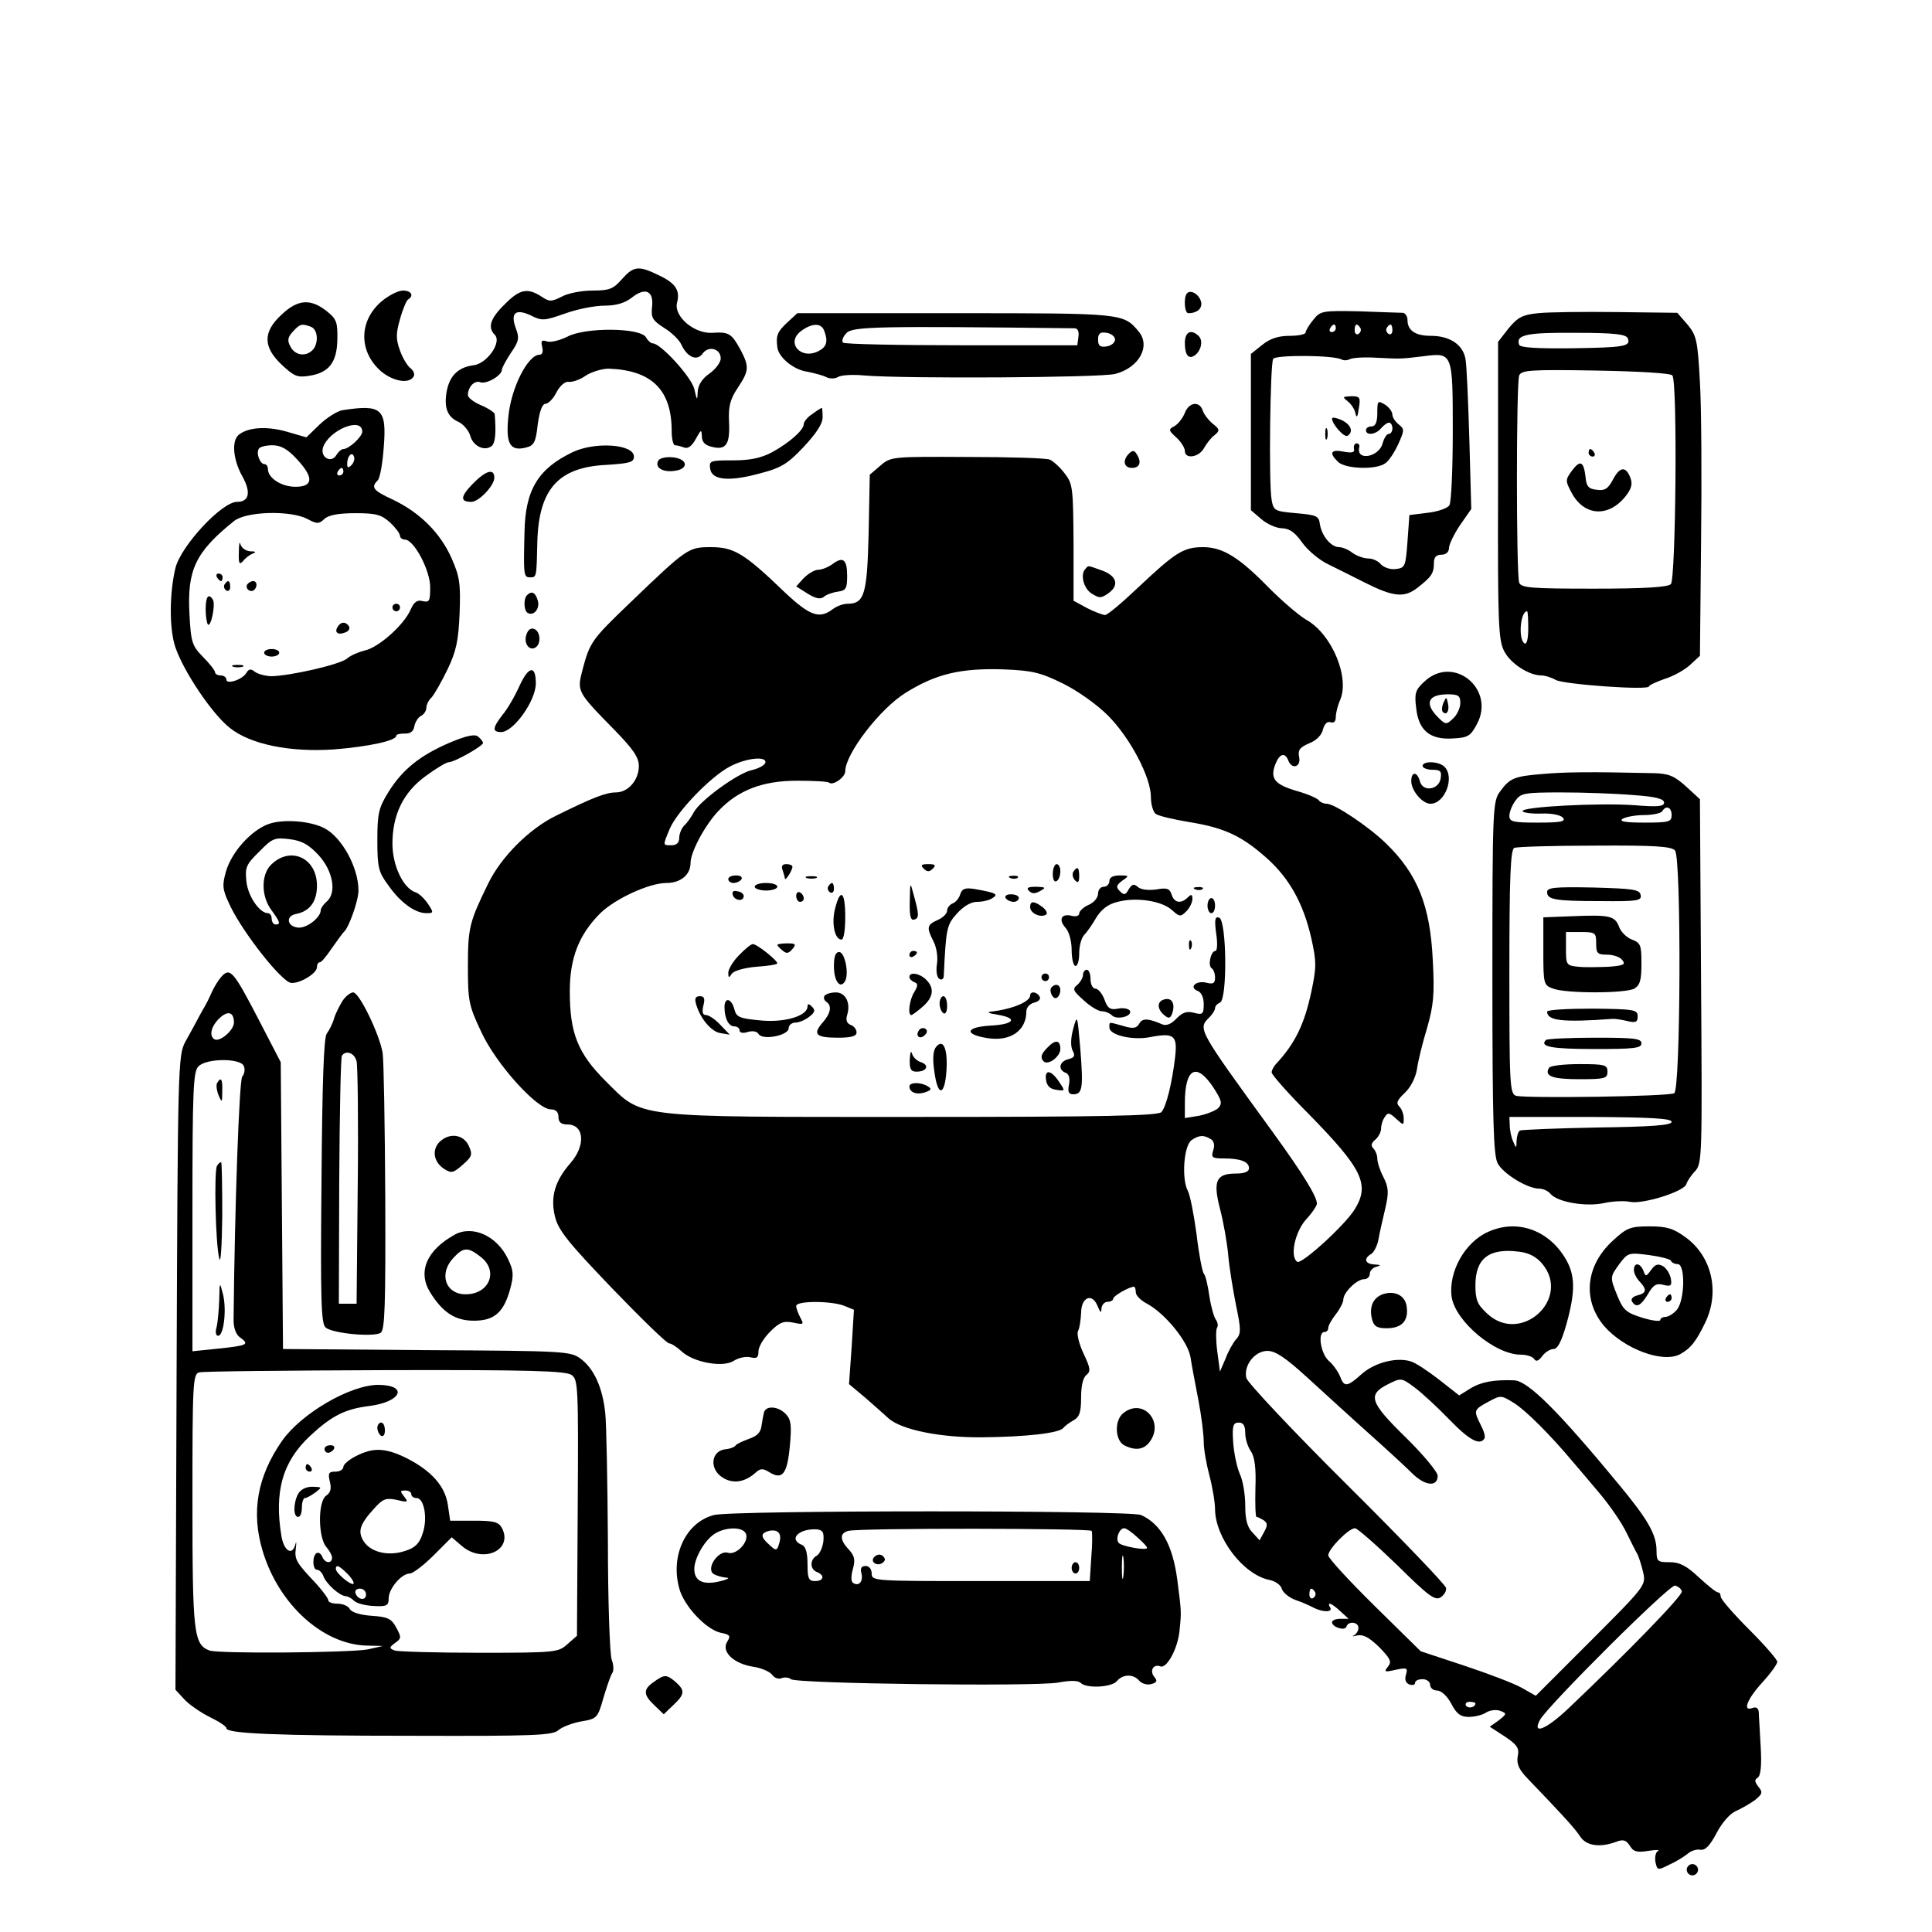 <?xml version="1.0" standalone="no"?>
<!DOCTYPE svg PUBLIC "-//W3C//DTD SVG 20010904//EN"
 "http://www.w3.org/TR/2001/REC-SVG-20010904/DTD/svg10.dtd">
<svg version="1.0" xmlns="http://www.w3.org/2000/svg"
 width="512pt" height="512pt" viewBox="0 0 512 512"
 preserveAspectRatio="xMidYMid meet">
<g transform="translate(0,512) scale(0.1,-0.1)"
fill="#000000" stroke="none">
<path d="M1648 4380 c-23 -26 -33 -30 -78 -30 -28 0 -65 -7 -81 -16 -28 -14
-33 -14 -54 0 -37 24 -58 20 -98 -21 -38 -37 -45 -61 -26 -80 20 -20 -21 -77
-56 -81 -40 -5 -63 -27 -71 -68 -8 -43 1 -69 31 -82 13 -6 27 -23 31 -36 7
-28 38 -43 57 -28 10 9 12 36 8 85 -1 4 -17 15 -36 23 -19 8 -35 20 -35 27 0
22 18 40 33 34 16 -6 57 18 57 33 0 5 11 25 24 45 21 30 23 39 13 65 -15 41
-1 53 40 34 29 -15 36 -14 90 5 33 12 80 21 105 21 31 0 54 7 72 21 36 29 59
18 54 -24 -3 -29 1 -36 32 -56 20 -12 40 -32 45 -43 16 -35 42 -46 57 -25 16
22 48 13 48 -13 0 -10 -13 -28 -30 -40 -20 -14 -30 -31 -31 -48 -1 -25 -2 -24
-9 7 -7 31 -89 121 -110 121 -5 0 -13 7 -18 16 -15 26 -161 27 -208 2 -20 -10
-44 -16 -54 -13 -15 5 -17 2 -13 -15 3 -12 0 -20 -7 -20 -31 0 -76 -88 -83
-166 -7 -70 5 -91 47 -80 21 5 26 14 31 61 5 36 12 55 21 55 7 0 21 14 29 31
10 18 23 29 33 27 9 -1 30 6 45 17 16 10 43 18 60 18 114 -4 167 -56 167 -165
0 -21 4 -38 9 -38 5 0 16 -3 24 -6 10 -4 21 4 31 23 14 25 15 26 16 7 0 -15 8
-24 26 -28 38 -10 49 6 46 66 -2 41 3 60 23 90 30 45 31 56 8 100 -24 44 -31
49 -75 46 -48 -3 -102 43 -94 79 9 33 -3 52 -47 73 -55 27 -68 25 -99 -10z"/>
<path d="M1012 4322 c-62 -52 -62 -135 -1 -187 32 -26 73 -33 85 -13 4 6 0 16
-8 22 -8 6 -21 27 -28 47 -11 30 -11 45 0 83 7 26 17 49 21 52 17 10 9 24 -13
24 -13 0 -38 -13 -56 -28z"/>
<path d="M3146 4343 c-10 -10 -7 -53 3 -53 24 0 38 13 34 30 -5 20 -27 33 -37
23z"/>
<path d="M746 4286 c-50 -46 -49 -86 1 -133 32 -30 41 -34 72 -29 53 8 74 36
75 96 1 46 -2 55 -29 76 -42 33 -76 31 -119 -10z m78 -32 c19 -7 21 -45 4 -62
-18 -18 -46 -14 -58 9 -9 16 -8 25 6 40 19 21 24 22 48 13z"/>
<path d="M3480 4272 c-11 -13 -20 -29 -20 -33 0 -5 -19 -9 -42 -9 -30 0 -52
-7 -73 -24 l-30 -24 0 -207 0 -207 28 -24 c15 -13 40 -24 55 -24 20 -1 34 -11
53 -38 14 -20 46 -47 70 -58 24 -12 67 -33 94 -47 77 -39 106 -42 141 -15 37
29 44 38 44 66 0 15 6 22 20 22 12 0 20 7 20 18 0 9 13 36 29 60 l30 43 -5
182 c-3 100 -7 196 -10 214 -6 39 -41 63 -92 63 -41 0 -62 14 -62 42 0 10 -6
18 -12 19 -7 0 -59 2 -116 4 -99 2 -103 1 -122 -23z m60 -22 c0 -5 -5 -10 -11
-10 -5 0 -7 5 -4 10 3 6 8 10 11 10 2 0 4 -4 4 -10z m65 1 c3 -5 1 -12 -5 -16
-5 -3 -10 1 -10 9 0 18 6 21 15 7z m85 -7 c0 -8 -5 -12 -10 -9 -6 4 -8 11 -5
16 9 14 15 11 15 -7z m-134 -77 c6 -3 15 -2 21 1 7 4 38 6 70 4 65 -3 60 -4
126 4 77 10 77 9 77 -200 0 -99 -4 -188 -9 -195 -5 -8 -31 -17 -58 -20 l-48
-6 -5 -70 c-5 -66 -6 -70 -31 -73 -14 -2 -31 4 -39 12 -7 9 -22 16 -34 16 -12
0 -31 7 -42 15 -10 8 -26 15 -35 15 -22 0 -46 30 -51 60 -3 23 -8 25 -63 30
-56 5 -60 6 -65 35 -8 40 -4 360 4 374 7 11 163 10 182 -2z"/>
<path d="M3571 4057 c9 -7 19 -21 21 -32 3 -14 6 -11 9 13 5 29 3 32 -20 32
-23 -1 -24 -2 -10 -13z"/>
<path d="M3650 4025 c0 -24 -5 -35 -15 -35 -8 0 -15 -4 -15 -10 0 -15 26 -12
40 5 7 8 16 15 21 15 5 0 9 -7 9 -15 0 -8 -4 -15 -10 -15 -5 0 -12 -11 -16
-25 -9 -36 -70 -48 -62 -11 2 6 -1 11 -7 11 -5 0 -8 -6 -7 -14 3 -10 -4 -12
-27 -8 -34 7 -40 -3 -15 -27 19 -19 103 -22 126 -3 9 6 24 29 34 51 16 36 16
39 1 51 -9 7 -17 19 -17 26 0 8 -9 20 -20 27 -19 11 -20 10 -20 -23z"/>
<path d="M3530 4011 c0 -15 32 -51 41 -46 17 11 9 30 -16 42 -14 6 -25 8 -25
4z"/>
<path d="M3512 3970 c0 -14 2 -19 5 -12 2 6 2 18 0 25 -3 6 -5 1 -5 -13z"/>
<path d="M4076 4290 c-41 -4 -54 -11 -78 -40 l-28 -36 0 -394 c-1 -357 1 -398
17 -427 17 -32 65 -63 98 -63 9 0 26 -5 38 -12 23 -12 247 -28 247 -17 0 3 19
12 42 20 23 7 53 24 67 37 l26 24 3 301 c2 166 1 357 -3 424 -6 111 -9 124
-33 153 l-27 31 -160 2 c-88 1 -182 0 -209 -3z m238 -67 c8 -21 -9 -24 -152
-26 -90 -1 -133 2 -136 9 -10 27 20 33 150 32 105 0 134 -4 138 -15z m118 -98
c14 -18 9 -540 -4 -553 -8 -8 -68 -12 -204 -12 -166 0 -193 2 -198 16 -8 21
-8 528 0 549 6 14 29 16 203 13 115 -2 199 -7 203 -13z m-382 -671 c0 -27 -4
-43 -10 -39 -17 11 -11 85 7 85 2 0 3 -21 3 -46z"/>
<path d="M4210 3920 c0 -5 5 -10 11 -10 5 0 7 5 4 10 -3 6 -8 10 -11 10 -2 0
-4 -4 -4 -10z"/>
<path d="M4166 3873 c-18 -25 -18 -27 -1 -59 33 -62 98 -66 143 -9 15 19 19
32 13 48 -12 32 -28 31 -46 -3 -13 -25 -22 -31 -43 -28 -22 2 -28 9 -30 33 -5
43 -14 47 -36 18z"/>
<path d="M2086 4265 c-26 -24 -30 -35 -26 -65 3 -27 43 -60 79 -65 20 -4 43
-10 52 -15 9 -4 22 -4 30 1 8 5 39 7 69 4 105 -9 625 -6 665 4 63 16 95 73 63
112 -41 49 -40 49 -486 49 l-419 0 -27 -25z m98 -21 c11 -28 7 -43 -14 -54
-47 -25 -88 21 -48 52 29 22 54 23 62 2z m664 6 c8 0 12 -9 10 -22 l-3 -23
-307 0 c-168 0 -310 3 -314 7 -4 5 0 16 9 25 15 18 85 19 605 13z m107 -30 c0
-8 -10 -16 -22 -18 -18 -3 -23 2 -23 18 0 16 5 21 23 18 12 -2 22 -10 22 -18z"/>
<path d="M3140 4211 c0 -32 10 -44 26 -33 17 12 23 39 11 51 -20 20 -37 12
-37 -18z"/>
<path d="M3140 4026 c-5 -13 -17 -29 -27 -35 -17 -9 -17 -11 5 -31 12 -11 22
-27 22 -35 0 -23 38 -17 51 8 7 12 19 28 28 34 14 12 14 15 -5 30 -12 10 -24
26 -27 36 -9 25 -36 21 -47 -7z"/>
<path d="M908 4033 c-14 -2 -42 -20 -61 -38 l-35 -34 -52 15 c-52 15 -102 12
-127 -8 -20 -16 -15 -66 8 -108 25 -44 20 -70 -13 -70 -40 0 -148 -116 -163
-175 -16 -66 -17 -162 0 -211 22 -64 97 -176 144 -213 55 -44 160 -65 276 -57
90 7 165 23 165 36 0 4 10 6 22 6 15 -1 24 6 26 19 2 11 10 24 18 28 8 4 14
14 14 22 0 7 6 20 14 27 7 8 26 41 42 74 23 48 29 76 32 149 3 79 0 97 -21
145 -30 68 -84 121 -154 155 -54 25 -61 33 -42 52 6 6 13 45 16 88 8 102 -5
114 -109 98z m52 -57 c0 -13 -35 -46 -50 -46 -5 0 -13 -7 -18 -15 -13 -24 -44
-8 -36 19 15 46 104 83 104 42z m-174 -72 c46 -49 45 -74 -3 -74 -37 0 -73 23
-73 47 0 7 -4 13 -9 13 -12 0 -23 29 -15 41 3 5 19 9 36 9 22 0 40 -10 64 -36z
m145 -17 c-8 -8 -11 -7 -11 4 0 20 13 34 18 19 3 -7 -1 -17 -7 -23z m-21 -17
c0 -5 -5 -10 -11 -10 -5 0 -7 5 -4 10 3 6 8 10 11 10 2 0 4 -4 4 -10z m-96
-125 c26 -14 31 -14 46 0 11 10 37 15 82 15 55 0 69 -4 92 -25 14 -13 26 -29
26 -35 0 -5 6 -10 13 -10 24 0 67 -81 67 -126 0 -37 -2 -41 -20 -37 -14 4 -23
-2 -32 -23 -18 -41 -86 -101 -122 -108 -16 -4 -37 -13 -46 -21 -18 -16 -154
-47 -203 -47 -16 1 -34 6 -42 12 -10 8 -15 8 -22 -3 -10 -18 -53 -32 -53 -18
0 6 -7 11 -15 11 -8 0 -15 4 -15 8 0 5 -14 23 -32 41 -29 30 -32 38 -36 115
-6 116 16 163 118 245 32 26 149 29 194 6z"/>
<path d="M633 3657 c-1 -30 1 -35 11 -24 6 8 18 17 26 20 10 4 8 6 -7 6 -12 1
-23 9 -26 19 -2 9 -4 0 -4 -21z"/>
<path d="M575 3590 c3 -5 8 -10 11 -10 2 0 4 5 4 10 0 6 -5 10 -11 10 -5 0 -7
-4 -4 -10z"/>
<path d="M595 3571 c-3 -5 -1 -12 5 -16 5 -3 10 1 10 9 0 18 -6 21 -15 7z"/>
<path d="M655 3571 c-6 -11 9 -23 19 -14 9 9 7 23 -3 23 -6 0 -12 -4 -16 -9z"/>
<path d="M545 3506 c0 -19 3 -37 6 -41 8 -8 21 54 13 66 -11 18 -19 8 -19 -25z"/>
<path d="M1040 3510 c0 -5 5 -10 10 -10 6 0 10 5 10 10 0 6 -4 10 -10 10 -5 0
-10 -4 -10 -10z"/>
<path d="M895 3459 c-10 -15 1 -23 20 -15 9 3 13 10 10 16 -8 13 -22 13 -30
-1z"/>
<path d="M700 3390 c0 -5 9 -10 20 -10 11 0 20 5 20 10 0 6 -9 10 -20 10 -11
0 -20 -4 -20 -10z"/>
<path d="M618 3353 c6 -2 18 -2 25 0 6 3 1 5 -13 5 -14 0 -19 -2 -12 -5z"/>
<path d="M2153 4023 c-13 -8 -23 -21 -23 -27 0 -16 -39 -50 -85 -75 -29 -15
-57 -21 -103 -21 -60 0 -63 -1 -60 -22 4 -31 51 -35 134 -12 54 14 72 25 114
70 33 35 50 61 50 78 0 14 -1 26 -2 25 -2 0 -13 -7 -25 -16z"/>
<path d="M1518 3922 c-92 -44 -126 -100 -128 -212 -3 -116 -2 -120 15 -120 17
0 17 0 19 95 4 139 56 197 183 203 62 4 73 7 73 22 0 33 -102 40 -162 12z"/>
<path d="M2992 3918 c-18 -18 -14 -38 8 -38 21 0 26 16 12 37 -6 10 -11 10
-20 1z"/>
<path d="M1745 3900 c-11 -18 10 -32 41 -28 40 4 38 32 -3 36 -17 2 -34 -2
-38 -8z"/>
<path d="M2333 3886 l-28 -24 -3 -154 c-4 -163 -11 -188 -56 -188 -12 0 -30
-7 -40 -15 -35 -26 -60 -17 -127 46 -107 103 -134 119 -195 119 -60 0 -63 -2
-217 -150 -98 -94 -104 -102 -123 -174 -15 -58 -16 -58 82 -158 52 -53 67 -75
67 -98 0 -37 -28 -70 -61 -70 -26 0 -62 -14 -159 -62 -70 -34 -145 -109 -179
-179 -50 -102 -54 -118 -54 -219 0 -93 2 -104 36 -176 39 -84 147 -204 184
-204 13 0 20 -7 20 -20 0 -14 7 -20 24 -20 44 0 49 -55 8 -102 -42 -48 -54
-91 -41 -143 9 -36 36 -69 151 -189 77 -80 145 -146 151 -146 6 0 21 -10 33
-21 32 -30 111 -44 139 -25 13 8 32 12 44 9 17 -4 21 -1 21 16 0 12 14 35 31
52 25 25 36 29 61 24 28 -6 29 -5 19 13 -6 12 -11 25 -11 31 0 14 90 14 126 1
l27 -11 -6 -98 -7 -99 43 -36 c23 -20 51 -45 62 -55 34 -30 136 -51 247 -50
116 1 206 11 216 25 4 5 16 14 27 20 16 9 20 22 20 60 0 31 5 53 14 60 12 10
11 18 -8 58 -12 26 -18 52 -14 59 4 7 7 28 8 47 0 43 30 55 44 18 7 -17 10
-19 10 -5 1 9 8 17 16 17 8 0 15 4 15 8 0 8 43 32 55 32 3 0 5 -7 5 -15 0 -8
13 -21 28 -29 48 -25 110 -100 117 -143 3 -21 13 -72 21 -114 8 -42 14 -91 14
-110 0 -19 7 -59 15 -89 8 -30 15 -71 15 -90 1 -76 75 -173 144 -187 16 -3 31
-14 33 -24 3 -9 19 -23 36 -29 18 -6 40 -16 49 -21 24 -12 51 -12 43 1 -10 17
5 11 27 -10 l22 -20 -22 0 c-12 0 -22 -4 -22 -9 0 -13 34 -24 38 -12 5 16 32
13 32 -3 0 -8 -6 -17 -12 -20 -7 -3 -3 -3 9 0 16 3 31 -5 58 -31 30 -31 34
-39 23 -52 -11 -14 -9 -15 21 -8 30 6 32 5 27 -13 -4 -13 -1 -22 9 -26 8 -3
15 -1 15 4 0 6 9 10 20 10 11 0 20 -7 20 -15 0 -8 8 -15 18 -15 11 0 27 -14
38 -35 14 -27 25 -35 46 -35 16 0 37 5 47 12 10 6 27 8 37 4 18 -7 17 -8 -4
-25 l-24 -17 40 -26 c33 -22 39 -31 34 -53 -3 -20 3 -34 26 -58 98 -102 125
-132 139 -153 16 -26 53 -31 96 -15 18 7 26 5 36 -10 9 -16 19 -19 49 -14 20
3 32 3 26 0 -6 -3 -9 -16 -7 -29 5 -23 6 -23 36 -8 18 8 39 21 49 29 9 8 24
13 34 11 13 -2 25 10 43 44 14 27 35 51 50 58 14 6 37 19 51 29 21 17 22 21
10 36 -10 13 -11 18 -2 24 8 5 11 31 8 82 -2 41 -5 82 -5 91 -1 11 -6 15 -16
12 -28 -11 -16 22 25 67 22 24 40 49 40 55 0 6 -34 45 -75 86 -41 41 -75 80
-75 87 0 6 -3 11 -7 11 -5 0 -27 18 -51 40 -33 31 -51 40 -77 40 -32 0 -35 2
-35 30 0 43 -22 82 -99 175 -161 195 -241 275 -278 277 -54 2 -88 -4 -117 -22
l-29 -18 -51 40 c-28 22 -61 44 -74 49 -37 14 -98 -1 -133 -32 -39 -35 -47
-36 -58 -6 -5 12 -18 31 -30 41 -21 19 -30 76 -11 76 6 0 10 5 10 11 0 6 9 22
20 36 11 14 20 32 20 39 0 19 36 54 55 54 8 0 15 6 15 14 0 8 8 17 18 19 13 4
11 5 -5 6 -26 1 -30 16 -9 28 7 4 16 22 19 38 3 17 11 53 18 82 10 43 9 56 -5
84 -9 17 -16 39 -16 49 0 9 -5 21 -10 26 -8 8 -6 15 5 24 8 7 15 20 15 29 0 9
4 23 10 31 7 12 12 12 29 -4 21 -19 21 -19 21 0 0 11 -5 25 -12 32 -9 9 -5 17
15 36 15 14 28 39 32 62 3 22 15 71 27 110 17 60 20 88 15 180 -7 144 -40 227
-123 308 -46 45 -137 106 -158 106 -8 0 -17 4 -21 9 -3 5 -30 17 -59 25 -58
17 -71 33 -56 71 11 28 25 32 34 10 9 -25 34 -18 29 8 -4 19 1 26 26 37 19 7
34 22 37 37 4 15 12 22 20 19 9 -3 14 2 14 14 0 10 5 30 11 44 27 59 -21 176
-90 214 -20 12 -63 49 -96 82 -81 83 -124 110 -177 110 -52 0 -73 -14 -172
-107 -42 -40 -81 -73 -88 -73 -7 1 -29 9 -48 19 l-35 19 0 154 c-1 146 -2 156
-24 184 -12 16 -30 32 -39 36 -9 4 -108 7 -219 7 -199 1 -202 1 -230 -23z
m483 -577 c39 -19 91 -56 120 -85 59 -59 114 -164 114 -216 0 -20 6 -40 13
-45 6 -5 48 -15 91 -22 92 -15 138 -37 204 -96 59 -53 96 -119 117 -211 14
-63 14 -77 0 -143 -18 -84 -42 -135 -92 -189 -7 -7 -13 -18 -13 -24 0 -6 44
-56 98 -110 143 -146 163 -187 122 -253 -25 -41 -140 -146 -152 -139 -20 13
-7 77 22 111 17 18 30 38 30 43 0 19 -36 78 -118 191 -199 274 -198 272 -167
303 8 8 15 19 15 24 0 6 6 12 13 15 20 7 18 218 -2 225 -11 4 -13 -4 -8 -42 4
-25 3 -46 -2 -46 -12 0 -21 -39 -10 -46 5 -3 9 -14 9 -25 0 -15 -5 -18 -24
-13 -27 6 -46 -13 -22 -22 10 -4 16 -18 16 -35 0 -27 -3 -29 -26 -23 -19 5
-30 1 -46 -15 -13 -14 -26 -20 -37 -16 -39 17 -54 17 -62 2 -7 -12 -16 -14
-42 -6 -40 11 -37 12 -37 -4 0 -20 59 -34 105 -26 67 13 76 6 69 -54 -8 -67
-23 -129 -36 -144 -8 -10 -152 -13 -656 -13 -754 0 -717 -4 -817 95 -74 74
-95 127 -95 238 0 88 24 150 81 207 39 38 129 80 175 80 38 0 64 22 64 53 0
29 38 100 74 138 52 55 117 80 208 80 44 0 82 -2 85 -5 10 -9 43 14 43 30 0
46 92 166 160 208 80 50 146 66 261 62 74 -3 96 -8 155 -37z m-788 -211 c-3
-7 -19 -15 -36 -19 -37 -8 -136 -80 -153 -111 -7 -13 -18 -29 -26 -36 -7 -7
-13 -22 -13 -33 0 -12 -7 -19 -20 -19 -24 0 -24 -2 -5 44 20 46 108 138 160
165 44 23 99 28 93 9z m1187 -859 c23 -36 25 -43 13 -56 -8 -7 -31 -16 -51
-20 l-37 -6 0 39 c0 93 30 110 75 43z m-6 -138 c8 -5 11 -16 6 -30 -6 -19 -2
-21 29 -21 44 0 66 -9 66 -26 0 -9 -12 -14 -34 -14 -53 0 -62 -19 -43 -93 9
-34 19 -90 22 -124 3 -34 13 -94 21 -134 13 -62 13 -74 0 -88 -8 -9 -21 -32
-28 -51 l-15 -35 -7 53 c-4 29 -4 57 -1 63 4 5 2 15 -3 22 -5 7 -13 35 -17 62
-4 28 -10 55 -15 60 -4 6 -13 52 -19 104 -7 52 -17 103 -23 115 -17 31 -11
118 9 134 20 14 33 15 52 3z m257 -633 c44 -40 117 -107 163 -148 46 -41 98
-89 115 -106 33 -32 66 -35 66 -5 0 10 -38 56 -85 102 -95 93 -102 113 -46
141 34 17 35 17 70 -9 20 -15 61 -53 92 -85 52 -54 81 -70 93 -50 3 5 -2 21
-10 36 -19 38 -19 40 20 61 33 18 34 18 68 -3 32 -20 97 -85 158 -158 14 -16
46 -54 72 -85 25 -30 56 -75 68 -100 12 -24 25 -51 30 -59 4 -9 11 -31 15 -49
7 -32 3 -37 -139 -179 l-146 -146 -37 21 c-21 12 -90 38 -153 59 l-115 38
-123 121 c-67 66 -122 126 -122 133 0 17 54 72 71 72 6 0 56 -44 111 -97 83
-82 101 -96 116 -86 9 6 16 17 14 25 -1 8 -119 131 -263 274 -143 142 -262
269 -266 282 -8 33 22 72 56 72 21 0 48 -18 107 -72z m-166 -146 c0 -15 7 -37
15 -48 10 -15 14 -44 12 -98 -1 -42 0 -76 3 -76 3 0 11 -4 19 -9 10 -7 11 -13
1 -31 l-12 -22 -19 21 c-14 14 -19 35 -19 72 0 28 -6 65 -14 82 -8 18 -16 56
-18 85 -3 44 0 52 15 52 12 0 17 -8 17 -28z m1157 -419 c4 -10 -142 -160 -300
-310 -59 -56 -98 -72 -76 -31 21 38 343 359 358 356 8 -2 16 -8 18 -15z m-972
-2 c3 -5 1 -12 -5 -16 -5 -3 -10 1 -10 9 0 18 6 21 15 7z m425 -295 c0 -11
-19 -15 -25 -6 -3 5 1 10 9 10 9 0 16 -2 16 -4z"/>
<path d="M2074 2814 c3 -9 6 -19 6 -22 0 -9 20 21 20 31 0 4 -7 7 -16 7 -11 0
-14 -5 -10 -16z"/>
<path d="M2448 2818 c9 -9 15 -9 24 0 9 9 7 12 -12 12 -19 0 -21 -3 -12 -12z"/>
<path d="M2790 2804 c0 -14 4 -23 10 -19 6 3 10 15 10 26 0 10 -4 19 -10 19
-5 0 -10 -12 -10 -26z"/>
<path d="M2844 2809 c-3 -6 -1 -16 5 -22 8 -8 11 -5 11 11 0 24 -5 28 -16 11z"/>
<path d="M1930 2790 c0 -5 6 -10 14 -10 8 0 18 5 21 10 3 6 -3 10 -14 10 -12
0 -21 -4 -21 -10z"/>
<path d="M2138 2793 c6 -2 18 -2 25 0 6 3 1 5 -13 5 -14 0 -19 -2 -12 -5z"/>
<path d="M2678 2793 c7 -3 16 -2 19 1 4 3 -2 6 -13 5 -11 0 -14 -3 -6 -6z"/>
<path d="M2940 2785 c0 -8 -7 -15 -15 -15 -8 0 -15 -8 -15 -18 0 -11 -11 -24
-25 -30 -14 -6 -25 -17 -25 -23 0 -6 -9 -9 -20 -6 -27 7 -36 -10 -16 -32 9
-10 16 -35 16 -59 0 -23 5 -42 10 -42 6 0 10 15 10 34 0 19 6 41 13 48 7 7 22
28 32 46 14 22 31 36 57 42 48 13 117 3 144 -22 20 -18 23 -18 38 -3 9 9 16
24 16 33 0 12 -3 13 -12 4 -18 -18 -36 -15 -43 7 -5 16 -12 19 -40 14 -20 -3
-41 -1 -49 6 -11 10 -16 8 -25 -6 -8 -15 -12 -16 -23 -5 -11 11 -10 16 6 28
19 13 19 14 -7 14 -17 0 -27 -5 -27 -15z"/>
<path d="M2000 2770 c0 -5 14 -10 30 -10 17 0 30 5 30 10 0 6 -13 10 -30 10
-16 0 -30 -4 -30 -10z"/>
<path d="M2195 2771 c-3 -5 -1 -12 5 -16 5 -3 10 1 10 9 0 18 -6 21 -15 7z"/>
<path d="M2411 2732 c-1 -39 2 -52 12 -49 13 4 13 13 -2 67 -9 34 -9 34 -10
-18z"/>
<path d="M2545 2751 c-3 -11 -12 -22 -20 -25 -8 -3 -15 -12 -15 -19 0 -8 -11
-19 -25 -25 -29 -13 -30 -20 -11 -57 8 -16 12 -41 9 -60 -3 -19 0 -35 6 -39 6
-4 11 -1 12 6 6 129 8 137 35 167 17 19 37 31 53 31 14 0 33 4 41 10 17 10 10
14 -47 24 -25 4 -33 1 -38 -13z"/>
<path d="M2727 2759 c8 -8 16 -8 30 0 16 9 14 10 -11 11 -22 0 -27 -3 -19 -11z"/>
<path d="M3168 2763 c7 -3 16 -2 19 1 4 3 -2 6 -13 5 -11 0 -14 -3 -6 -6z"/>
<path d="M1942 2748 c5 -15 28 -18 29 -3 0 6 -7 12 -17 13 -10 3 -15 -1 -12
-10z"/>
<path d="M2110 2746 c0 -9 5 -16 10 -16 6 0 10 4 10 9 0 6 -4 13 -10 16 -5 3
-10 -1 -10 -9z"/>
<path d="M2213 2712 c-10 -39 -1 -82 17 -82 6 0 10 25 10 60 0 68 -13 78 -27
22z"/>
<path d="M2665 2740 c3 -5 13 -10 21 -10 8 0 14 5 14 10 0 6 -9 10 -21 10 -11
0 -17 -4 -14 -10z"/>
<path d="M3200 2720 c0 -11 5 -20 10 -20 6 0 10 9 10 20 0 11 -4 20 -10 20 -5
0 -10 -9 -10 -20z"/>
<path d="M2730 2716 c0 -16 27 -29 42 -20 5 3 1 12 -9 20 -23 17 -33 17 -33 0z"/>
<path d="M3151 2614 c0 -11 3 -14 6 -6 3 7 2 16 -1 19 -3 4 -6 -2 -5 -13z"/>
<path d="M1958 2588 c-16 -16 -28 -37 -28 -46 0 -14 2 -14 9 -3 5 8 32 16 65
19 31 2 56 6 56 9 0 8 -55 52 -65 51 -5 0 -22 -14 -37 -30z"/>
<path d="M2060 2616 c0 -2 6 -9 14 -15 10 -9 16 -8 26 4 11 13 8 15 -14 15
-14 0 -26 -2 -26 -4z"/>
<path d="M2210 2559 c0 -38 16 -61 29 -40 12 19 0 78 -15 78 -10 0 -14 -12
-14 -38z"/>
<path d="M2410 2589 c0 -5 5 -7 10 -4 6 3 10 8 10 11 0 2 -4 4 -10 4 -5 0 -10
-5 -10 -11z"/>
<path d="M2870 2536 c0 -7 -7 -19 -15 -26 -14 -11 -11 -16 17 -41 17 -16 39
-29 48 -29 9 0 21 -5 27 -11 13 -13 56 -2 47 13 -4 5 -18 8 -31 5 -21 -4 -28
1 -36 24 -6 16 -17 29 -24 29 -7 0 -13 11 -13 25 0 14 -4 25 -10 25 -5 0 -10
-6 -10 -14z"/>
<path d="M2410 2531 c0 -5 6 -11 13 -14 10 -3 10 -9 0 -26 -13 -20 -18 -61 -8
-61 3 0 16 10 30 22 29 25 32 50 9 72 -17 17 -44 21 -44 7z"/>
<path d="M2760 2530 c0 -5 5 -10 10 -10 6 0 10 5 10 10 0 6 -4 10 -10 10 -5 0
-10 -4 -10 -10z"/>
<path d="M2787 2504 c-9 -9 4 -35 14 -28 5 3 9 12 9 20 0 14 -12 19 -23 8z"/>
<path d="M2185 2481 c-3 -5 -1 -12 5 -16 15 -10 12 -30 -10 -55 -27 -31 -18
-40 41 -40 35 0 49 4 49 14 0 8 -7 17 -16 20 -10 4 -13 13 -9 26 10 32 -4 60
-30 60 -13 0 -26 -4 -30 -9z"/>
<path d="M2730 2482 c0 -17 -49 -37 -105 -43 -11 -1 -3 -5 18 -8 56 -9 45 -26
-19 -29 -65 -4 -70 -23 -8 -33 61 -10 104 19 104 71 0 10 9 20 21 23 12 3 18
10 14 16 -7 13 -25 15 -25 3z"/>
<path d="M1845 2458 c11 -38 41 -73 65 -76 l24 -4 -25 26 c-13 14 -30 26 -38
26 -9 0 -11 8 -7 25 5 19 2 25 -9 25 -12 0 -15 -6 -10 -22z"/>
<path d="M2490 2461 c0 -11 5 -23 10 -26 6 -4 10 5 10 19 0 14 -4 26 -10 26
-5 0 -10 -9 -10 -19z"/>
<path d="M3088 2472 c-22 -4 -23 -25 -3 -42 12 -10 16 -9 21 3 9 25 1 43 -18
39z"/>
<path d="M1920 2451 c0 -30 11 -51 26 -51 8 0 14 -5 14 -11 0 -6 9 -8 21 -4
13 4 25 2 29 -5 11 -18 80 -4 80 15 0 8 8 15 18 15 9 0 26 7 36 15 16 12 17
18 8 27 -8 8 -12 9 -12 1 0 -26 -63 -44 -127 -37 -54 5 -62 9 -67 30 -8 29
-26 32 -26 5z"/>
<path d="M2844 2393 c-7 -26 -7 -47 -1 -58 7 -13 4 -18 -12 -22 -24 -6 -28
-28 -7 -36 9 -3 12 -15 9 -31 -4 -19 -1 -26 11 -26 25 0 27 17 19 120 -8 92
-8 93 -19 53z"/>
<path d="M2435 2389 c-10 -15 3 -25 16 -12 7 7 7 13 1 17 -6 3 -14 1 -17 -5z"/>
<path d="M2481 2346 c-8 -9 -10 -31 -5 -65 10 -76 31 -63 33 19 0 46 -11 66
-28 46z"/>
<path d="M2776 2344 c-17 -17 -20 -27 -10 -37 12 -11 44 13 44 33 0 24 -13 26
-34 4z"/>
<path d="M2411 2313 c-1 -26 3 -33 18 -33 27 0 35 17 12 25 -11 3 -22 14 -24
23 -3 9 -5 2 -6 -15z"/>
<path d="M2772 2259 c2 -17 11 -25 27 -27 24 -4 24 -3 9 19 -21 33 -40 37 -36
8z"/>
<path d="M2410 2241 c0 -16 19 -23 41 -16 17 6 19 9 8 16 -19 12 -49 11 -49 0z"/>
<path d="M1252 3837 c-32 -33 -33 -47 -3 -47 20 0 61 43 61 64 0 26 -23 19
-58 -17z"/>
<path d="M2206 3625 c-11 -8 -28 -15 -38 -15 -9 0 -26 -10 -38 -22 l-20 -22
30 -19 c21 -13 34 -16 43 -9 6 6 23 12 37 14 22 3 25 8 25 42 0 44 -11 52 -39
31z"/>
<path d="M2877 3613 c-15 -14 -6 -52 16 -66 21 -13 25 -13 46 2 28 21 20 46
-21 60 -37 13 -33 13 -41 4z"/>
<path d="M1397 3543 c-10 -9 -9 -41 1 -47 16 -10 34 11 27 33 -6 21 -16 26
-28 14z"/>
<path d="M1395 3438 c-8 -23 8 -44 24 -34 16 10 13 43 -3 49 -9 4 -17 -2 -21
-15z"/>
<path d="M1377 3303 c-12 -27 -32 -62 -45 -77 -27 -35 -28 -46 -4 -46 33 0 92
83 92 129 0 49 -19 46 -43 -6z"/>
<path d="M3775 3314 c-24 -22 -27 -31 -22 -70 6 -59 36 -85 97 -81 40 2 47 6
64 38 50 93 -62 185 -139 113z m95 -57 c0 -13 -9 -32 -19 -41 -18 -17 -20 -17
-40 3 -37 37 -27 61 26 61 28 0 33 -4 33 -23z"/>
<path d="M3825 3257 c-4 -10 -5 -21 -1 -24 10 -10 18 4 13 24 -4 17 -4 17 -12
0z"/>
<path d="M1192 3152 c-79 -34 -125 -71 -162 -130 -26 -42 -30 -56 -30 -128 0
-73 3 -85 29 -120 32 -46 71 -74 101 -74 19 0 20 1 4 25 -9 13 -23 27 -32 30
-33 10 -62 71 -62 129 0 77 29 137 89 180 27 20 54 36 60 36 15 0 91 43 91 51
0 4 -6 11 -13 17 -8 7 -30 3 -75 -16z"/>
<path d="M3770 3090 c0 -5 12 -10 26 -10 21 0 25 -4 22 -22 -4 -31 -47 -38
-55 -9 -7 27 -23 27 -23 1 0 -25 29 -60 51 -60 38 0 65 70 37 98 -15 15 -58
16 -58 2z"/>
<path d="M4090 3069 c-77 -6 -89 -11 -115 -47 -19 -26 -20 -45 -20 -493 0
-382 3 -471 14 -492 15 -28 79 -67 110 -67 10 0 24 -6 30 -14 19 -22 95 -35
143 -24 23 5 54 6 68 3 33 -7 143 27 149 47 2 7 12 23 23 34 19 21 19 38 16
504 l-3 482 -37 34 c-31 28 -46 34 -85 35 -170 4 -236 3 -293 -2z m238 -56
c59 -4 82 -10 82 -20 0 -10 -16 -12 -77 -7 -92 7 -305 -4 -298 -16 3 -4 25 -7
51 -6 26 1 50 -4 56 -11 8 -10 -5 -13 -66 -13 -66 0 -76 2 -76 18 0 10 7 28
16 40 14 20 23 22 122 22 59 0 144 -3 190 -7z m102 -53 c0 -18 -7 -20 -72 -20
-51 0 -68 3 -58 10 8 5 34 10 57 10 23 0 45 5 48 10 10 17 25 11 25 -10z m9
-94 c17 -20 15 -632 -2 -643 -13 -9 -392 -14 -419 -7 -17 5 -18 29 -18 329 0
249 3 324 13 328 6 3 103 6 213 6 160 1 204 -2 213 -13z m-9 -719 c0 -9 -52
-13 -197 -15 -109 -2 -201 -6 -205 -8 -5 -3 -8 -15 -9 -27 0 -21 -1 -21 -9 -2
-5 11 -9 30 -9 43 l-1 22 215 0 c161 -1 215 -4 215 -13z"/>
<path d="M4100 2756 c0 -20 20 -24 143 -24 96 -1 108 1 105 16 -3 15 -20 17
-126 20 -102 2 -122 0 -122 -12z"/>
<path d="M4168 2692 l-78 -3 0 -90 c0 -87 1 -90 26 -99 34 -13 190 -13 215 0
15 9 19 22 19 66 0 49 -2 55 -25 64 -14 5 -29 20 -34 33 -11 30 -25 33 -123
29z m62 -72 c0 -26 3 -30 29 -30 16 0 34 -6 40 -14 10 -12 4 -15 -36 -18 -26
-1 -63 -2 -80 0 -32 3 -33 5 -33 48 l0 44 40 0 c38 0 40 -2 40 -30z"/>
<path d="M4100 2439 c0 -24 41 -29 175 -19 6 0 22 -2 38 -6 22 -5 27 -3 27 13
0 17 -9 19 -120 20 -66 0 -120 -3 -120 -8z"/>
<path d="M4097 2364 c-18 -18 15 -24 129 -24 104 0 124 2 124 15 0 13 -20 15
-123 15 -68 0 -127 -3 -130 -6z"/>
<path d="M4105 2290 c-13 -22 9 -30 81 -30 67 0 74 2 74 20 0 18 -7 20 -74 20
-41 0 -78 -4 -81 -10z"/>
<path d="M711 2936 c-46 -17 -97 -74 -112 -125 -10 -35 -10 -47 7 -83 27 -63
124 -191 160 -211 17 -10 74 21 74 40 0 7 3 13 8 13 4 0 18 17 32 38 14 20 28
39 31 42 13 10 39 83 39 110 0 61 -44 141 -90 165 -38 20 -111 25 -149 11z
m134 -83 c38 -42 48 -100 20 -123 -8 -7 -15 -17 -15 -22 0 -20 -39 -50 -62
-46 -28 4 -31 31 -3 36 36 7 55 33 55 75 0 74 -71 106 -122 55 -26 -26 -26
-82 0 -118 24 -33 27 -40 12 -40 -5 0 -10 7 -10 15 0 8 -4 15 -10 15 -22 0
-53 45 -57 84 -4 37 -1 45 34 79 35 36 41 38 81 33 33 -4 51 -15 77 -43z"/>
<path d="M587 2532 c-8 -9 -20 -28 -26 -42 -6 -14 -16 -34 -23 -45 -6 -11 -15
-27 -19 -35 -4 -8 -17 -31 -28 -51 -19 -36 -20 -62 -23 -877 l-3 -840 24 -26
c13 -14 44 -35 68 -47 23 -11 43 -24 43 -29 0 -14 128 -20 494 -20 322 -1 371
1 386 15 9 8 37 19 60 23 42 7 44 9 59 62 9 30 19 60 24 67 4 6 3 22 -2 35 -5
14 -10 155 -10 314 -1 159 -4 312 -7 339 -7 68 -30 118 -65 144 -27 20 -39 21
-409 23 l-380 3 -3 380 -3 380 -58 112 c-67 129 -76 140 -99 115z m33 -122 c0
-20 -38 -53 -52 -44 -14 9 -9 33 12 54 23 23 40 19 40 -10z m26 -115 c4 -8 2
-21 -4 -28 -8 -9 -20 -343 -23 -645 0 -21 6 -39 18 -47 25 -18 18 -21 -59 -29
l-68 -7 0 370 c0 323 2 372 16 385 21 22 112 22 120 1z m869 -819 c17 -12 18
-32 16 -352 l-2 -339 -25 -22 c-24 -22 -32 -23 -234 -23 -114 0 -216 3 -224 6
-15 6 -15 8 1 20 17 12 17 15 3 41 -13 24 -23 28 -65 31 -30 2 -53 9 -58 18
-4 8 -19 14 -32 14 -14 0 -25 4 -25 9 0 5 -15 25 -32 44 -53 56 -58 64 -54 94
2 15 1 20 -1 11 -8 -32 -30 -19 -37 20 -20 120 3 199 76 267 57 53 92 71 157
79 85 11 104 55 24 56 -75 0 -205 -76 -256 -149 -65 -94 -82 -188 -51 -291 42
-141 159 -248 276 -251 l43 -1 -40 -9 c-47 -9 -396 -12 -420 -3 -42 16 -45 47
-45 398 0 310 1 335 18 339 9 3 231 5 493 6 386 1 479 -2 494 -13z"/>
<path d="M576 2251 c-4 -5 -2 -20 3 -33 9 -21 10 -21 10 10 1 32 -3 39 -13 23z"/>
<path d="M575 2030 c-8 -13 -4 -206 6 -245 4 -17 7 33 8 113 0 78 -1 142 -3
142 -3 0 -8 -4 -11 -10z"/>
<path d="M581 1675 c-1 -27 -4 -60 -7 -72 -4 -13 -2 -23 4 -23 15 0 23 69 13
110 -9 35 -9 34 -10 -15z"/>
<path d="M1000 1336 c0 -8 5 -18 10 -21 6 -3 10 3 10 14 0 12 -4 21 -10 21 -5
0 -10 -6 -10 -14z"/>
<path d="M860 1280 c0 -5 4 -10 9 -10 6 0 13 5 16 10 3 6 -1 10 -9 10 -9 0
-16 -4 -16 -10z"/>
<path d="M943 1261 c-18 -9 -33 -22 -33 -28 0 -7 -9 -13 -21 -13 -18 0 -20 -4
-15 -26 5 -19 2 -30 -10 -38 -22 -16 -21 -111 1 -136 8 -9 15 -22 15 -28 0
-17 -20 -15 -26 3 -4 8 -10 12 -15 9 -12 -7 -11 -44 1 -44 6 0 14 -8 17 -17 8
-21 43 -52 59 -53 5 0 15 -5 22 -12 7 -7 30 -13 52 -14 35 -2 40 1 40 20 0 26
34 66 56 66 8 0 37 22 63 48 l48 48 27 -23 c56 -48 137 -11 106 48 -9 16 -22
19 -74 19 l-63 0 -6 41 c-7 50 -43 91 -110 125 -55 27 -88 29 -134 5z m147
-101 c0 -5 6 -10 14 -10 20 0 30 -54 16 -94 -8 -26 -20 -38 -46 -46 -44 -15
-91 -4 -110 25 -17 27 -11 46 31 91 20 22 29 25 57 19 29 -7 31 -6 19 9 -11
14 -11 16 3 16 9 0 16 -4 16 -10z m-169 -211 c11 -11 18 -23 16 -26 -6 -6 -47
28 -47 39 0 13 9 9 31 -13z m49 -55 c0 -17 -22 -14 -28 4 -2 7 3 12 12 12 9 0
16 -7 16 -16z"/>
<path d="M810 1230 c0 -5 5 -10 11 -10 5 0 7 5 4 10 -3 6 -8 10 -11 10 -2 0
-4 -4 -4 -10z"/>
<path d="M790 1161 c-13 -25 -13 -61 0 -61 6 0 10 11 10 25 0 14 4 25 8 25 5
0 17 7 28 15 18 14 18 14 -8 15 -17 0 -31 -7 -38 -19z"/>
<path d="M908 2468 c-8 -13 -19 -34 -23 -48 -4 -14 -13 -31 -19 -39 -8 -10
-12 -130 -14 -391 -3 -314 -1 -379 11 -388 18 -16 128 -26 146 -14 11 8 13 72
12 358 -1 192 -4 365 -7 384 -9 51 -62 160 -78 160 -7 0 -20 -10 -28 -22z m37
-161 c3 -12 5 -162 3 -332 l-3 -310 -24 0 -23 0 1 324 c1 179 4 328 7 333 10
16 34 8 39 -15z"/>
<path d="M1165 2094 c-21 -21 -16 -53 11 -71 20 -13 25 -12 50 10 25 22 27 27
16 51 -14 30 -51 35 -77 10z"/>
<path d="M3945 1856 c-63 -27 -107 -107 -98 -173 10 -65 115 -153 183 -153 16
0 32 -5 36 -12 5 -7 11 -5 21 8 7 10 21 19 30 19 11 0 21 20 34 65 25 90 24
133 -5 179 -46 73 -127 100 -201 67z m142 -85 c78 -93 -57 -216 -146 -132 -26
24 -31 36 -31 75 0 71 36 99 115 89 27 -3 47 -14 62 -32z"/>
<path d="M4274 1832 c-72 -66 -81 -157 -23 -226 53 -61 155 -99 201 -75 29 16
43 34 68 86 38 81 16 174 -53 224 -33 24 -50 29 -96 29 -51 0 -60 -4 -97 -38z
m154 -53 c2 -5 10 -9 18 -9 21 0 19 -98 -3 -122 -9 -10 -22 -18 -30 -18 -7 0
-13 -4 -13 -8 0 -5 -22 -2 -48 6 -42 13 -50 20 -65 56 -21 52 -21 51 5 87 22
29 24 30 78 23 30 -4 57 -11 58 -15z"/>
<path d="M4330 1754 c0 -8 7 -22 15 -30 20 -21 19 -31 -6 -37 -12 -3 -18 -10
-14 -16 11 -18 23 -12 42 19 14 25 23 30 41 25 20 -5 23 -2 20 16 -2 12 -11
27 -20 33 -14 8 -21 6 -32 -9 -14 -19 -15 -19 -21 -2 -9 21 -25 22 -25 1z"/>
<path d="M4415 1680 c-3 -5 -1 -10 4 -10 6 0 11 5 11 10 0 6 -2 10 -4 10 -3 0
-8 -4 -11 -10z"/>
<path d="M1205 1848 c-74 -41 -99 -98 -65 -153 33 -53 66 -75 116 -75 54 0 79
22 96 84 10 37 9 49 -6 80 -29 61 -94 90 -141 64z m69 -59 c48 -37 23 -99 -40
-99 -54 0 -72 55 -32 97 26 28 38 29 72 2z"/>
<path d="M3664 1690 c-26 -10 -36 -34 -28 -66 5 -19 13 -24 39 -24 39 0 58 19
53 56 -3 31 -32 45 -64 34z"/>
<path d="M2025 1378 c-2 -7 -5 -24 -7 -37 -2 -17 -12 -27 -33 -34 -16 -6 -32
-13 -35 -17 -3 -5 -16 -10 -30 -11 -36 -6 -40 -52 -6 -74 27 -18 59 -14 88 12
13 12 20 12 36 2 35 -22 48 -6 55 67 5 55 4 71 -10 86 -19 21 -52 24 -58 6z"/>
<path d="M2978 1376 c-25 -18 -24 -72 1 -86 29 -15 52 -12 67 8 41 53 -16 118
-68 78z"/>
<path d="M1892 1105 c-74 -19 -116 -107 -92 -194 12 -47 72 -110 110 -118 25
-5 27 -8 17 -24 -16 -26 17 -58 69 -66 21 -3 44 -13 50 -21 6 -9 18 -13 26 -9
9 3 20 1 24 -3 12 -12 647 -20 708 -9 32 6 53 6 60 -1 15 -15 82 -12 96 5 16
19 44 19 59 1 7 -8 21 -12 32 -9 15 4 17 9 8 19 -13 16 -3 35 16 28 17 -7 47
48 51 96 5 50 5 47 -6 133 -12 92 -43 148 -96 172 -27 13 -1083 13 -1132 0z
m85 -50 c8 -22 -26 -57 -48 -50 -25 8 -59 -42 -38 -56 8 -5 23 -9 34 -10 11 0
3 -5 -19 -10 -43 -10 -66 1 -66 33 0 28 26 74 52 92 29 20 77 21 85 1z m88
-25 c-6 -20 -8 -21 -26 -4 -24 21 -24 31 -1 37 24 5 35 -7 27 -33z m117 5 c-2
-16 -10 -34 -18 -38 -18 -10 -18 -36 1 -43 22 -9 18 -24 -5 -24 -17 0 -20 7
-20 45 0 31 -5 47 -15 51 -37 15 -7 44 40 41 16 -2 19 -8 17 -32z m711 28 c2
-5 2 -36 -1 -70 l-4 -63 -289 0 c-282 0 -289 0 -289 20 0 12 -7 20 -16 20 -11
0 -15 -6 -11 -20 5 -21 -7 -35 -22 -25 -6 3 -6 18 -1 36 7 25 5 35 -10 52 -25
26 -25 44 -2 50 30 8 641 7 645 0z m121 -17 c15 -13 26 -25 26 -28 0 -8 -70 4
-76 14 -8 12 3 38 15 38 6 0 21 -11 35 -24z m-37 -103 c-2 -16 -4 -5 -4 22 0
28 2 40 4 28 2 -13 2 -35 0 -50z"/>
<path d="M2317 994 c-11 -11 3 -24 18 -18 8 4 12 10 9 15 -6 11 -18 12 -27 3z"/>
<path d="M2840 965 c0 -8 5 -15 10 -15 6 0 10 7 10 15 0 8 -4 15 -10 15 -5 0
-10 -7 -10 -15z"/>
<path d="M1733 663 c-29 -20 -29 -34 2 -63 l24 -23 25 24 c31 29 32 39 6 62
-24 20 -29 20 -57 0z"/>
<path d="M4470 165 c0 -8 7 -15 15 -15 8 0 15 7 15 15 0 8 -7 15 -15 15 -8 0
-15 -7 -15 -15z"/>
</g>
</svg>
